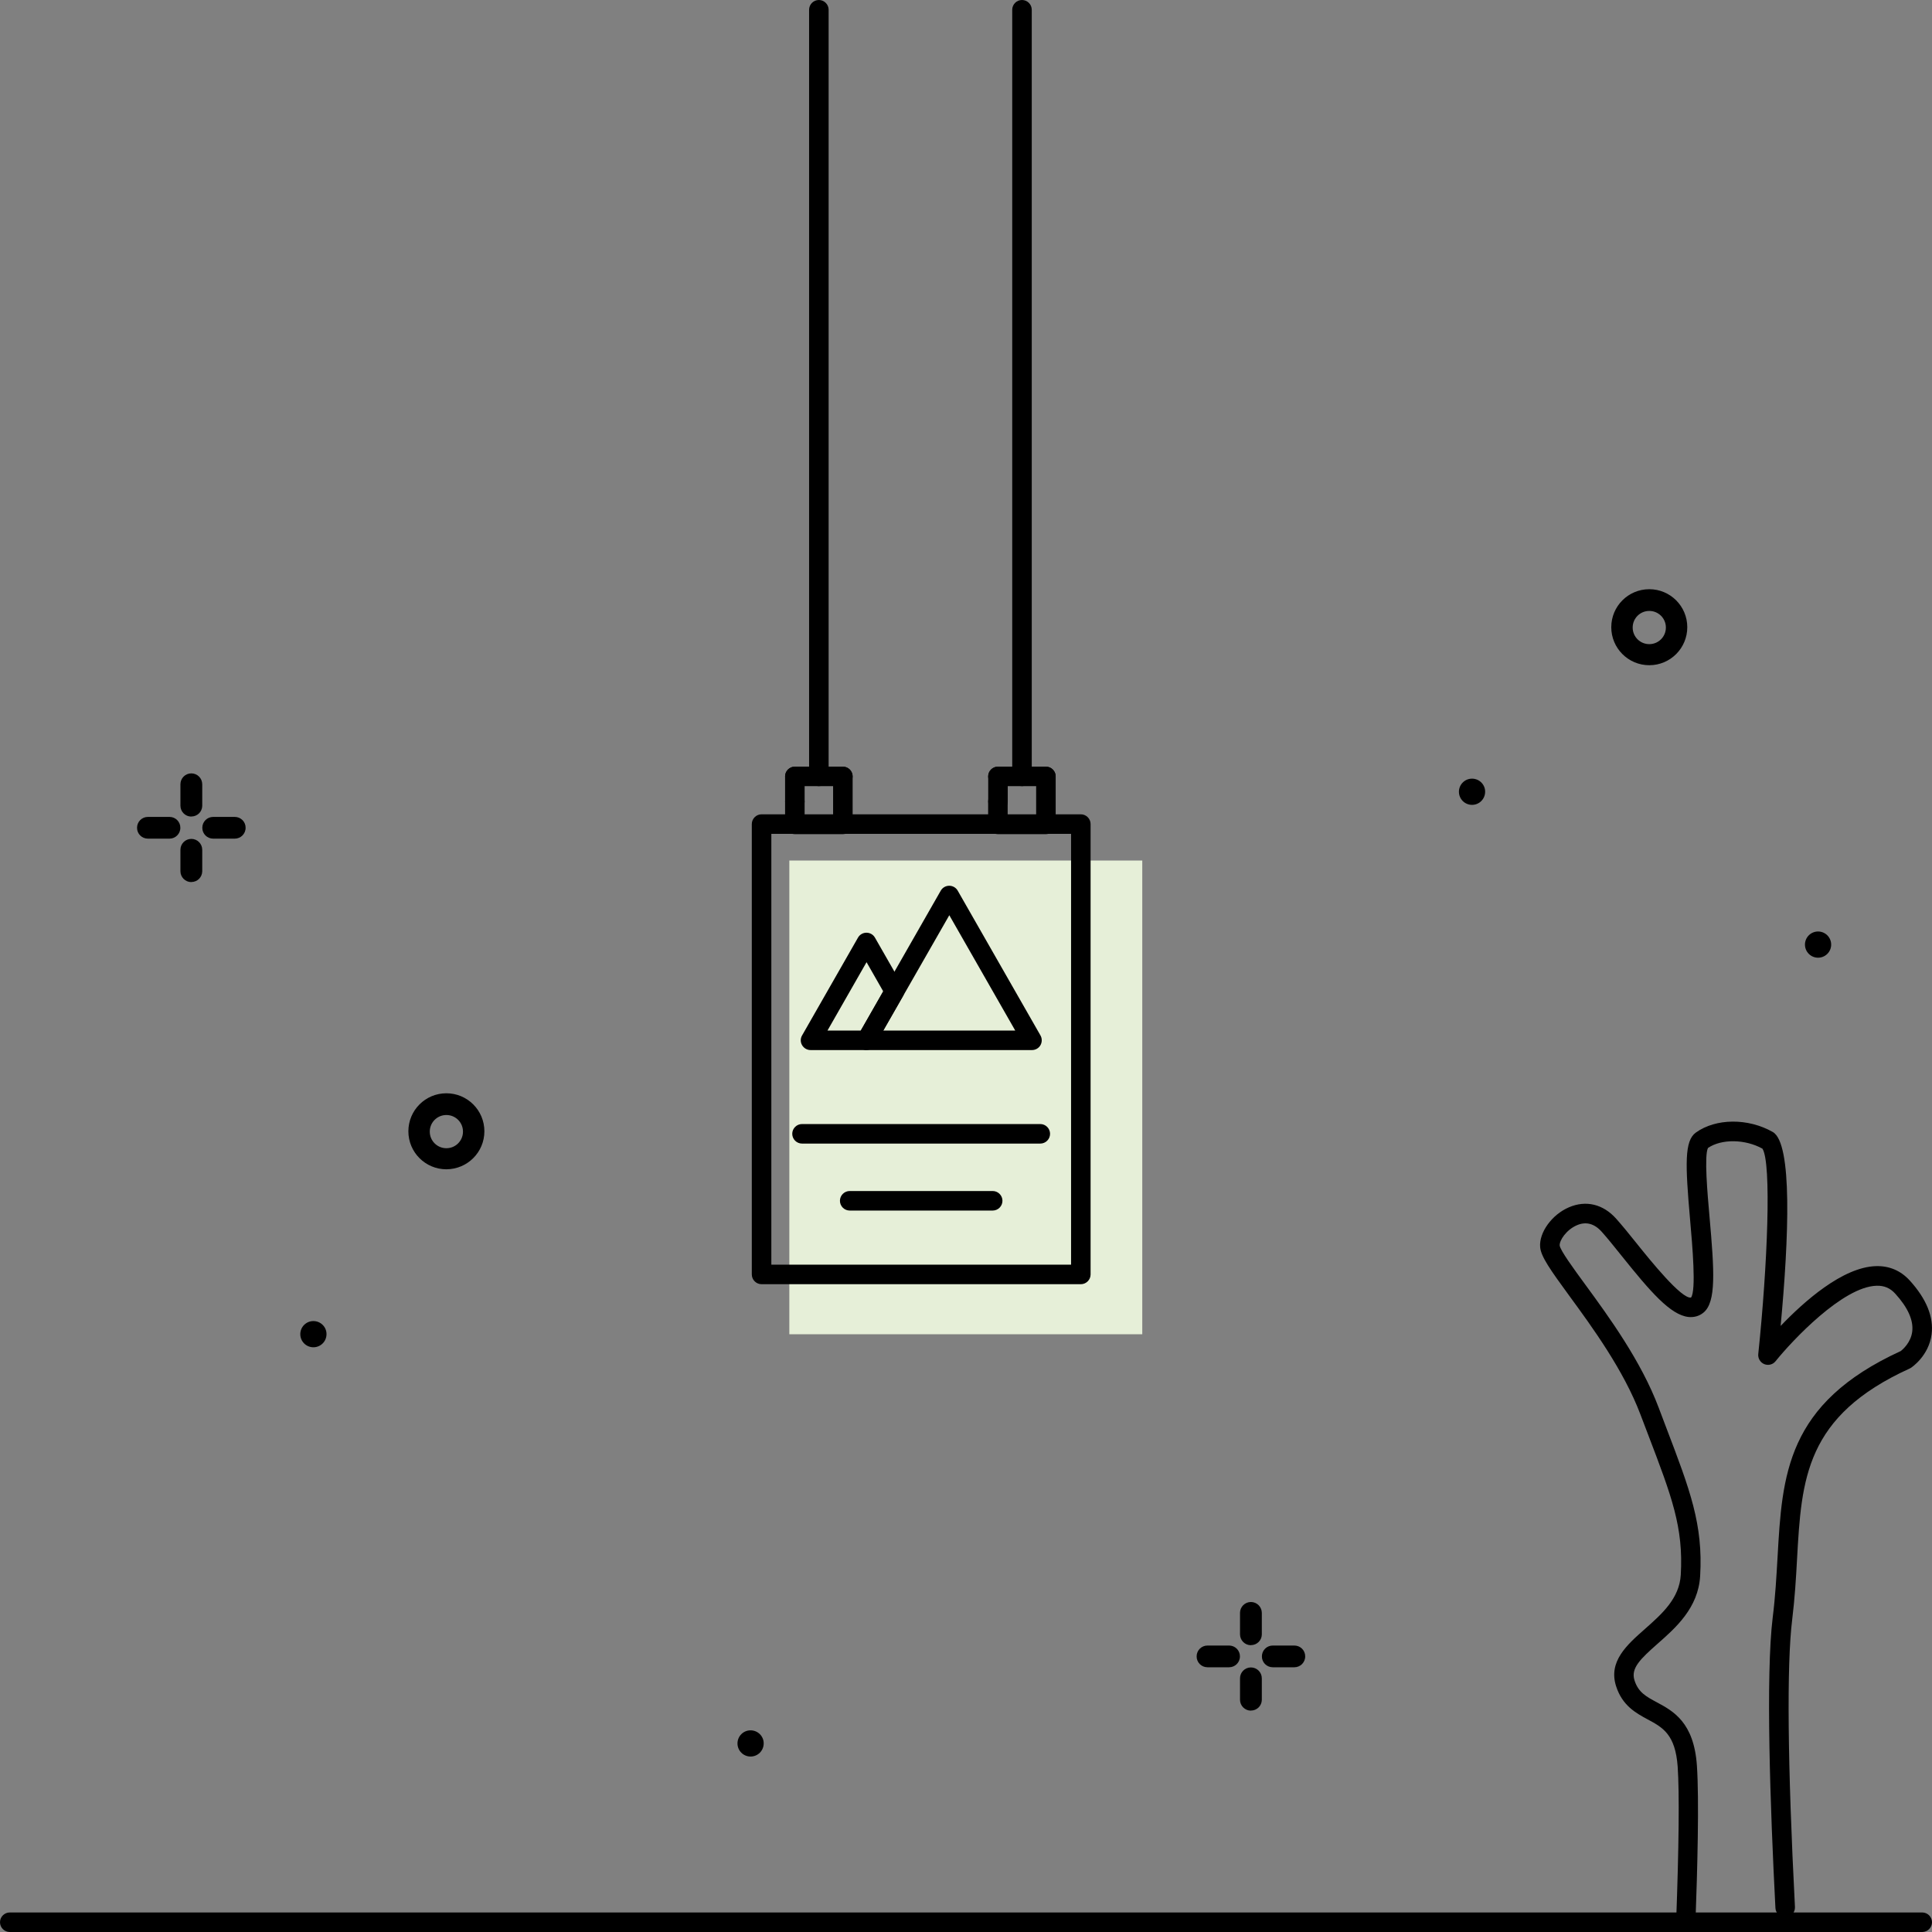 <?xml version="1.0" encoding="UTF-8"?><svg id="a" xmlns="http://www.w3.org/2000/svg" width="237.4" height="237.4" viewBox="0 0 237.4 237.4"><rect x="0" y="0" width="237.4" height="237.4" fill="#808080" stroke="none"/><rect x="96.99" y="105.74" width="43.37" height="58.21" fill="#e6efd8"/><path d="M202.66,81.74c-2.58,0-4.67-2.09-4.67-4.67,0-2.58,2.09-4.67,4.67-4.67,2.58,0,4.67,2.09,4.67,4.67s-2.09,4.67-4.67,4.67h0Zm0-6.67c-1.13,0-2.04,.91-2.04,2.04s.91,2.04,2.04,2.04,2.04-.91,2.04-2.04-.91-2.04-2.04-2.04h0Z"/><g><path d="M23.51,100.34c-.74,0-1.34-.6-1.34-1.34h0v-2.63c0-.74,.6-1.34,1.34-1.34s1.34,.6,1.34,1.34h0v2.67c-.02,.72-.61,1.29-1.34,1.29Z"/><path d="M23.51,108.39c-.74,0-1.34-.6-1.34-1.34h0v-2.63c0-.74,.6-1.34,1.34-1.34s1.34,.6,1.34,1.34h0v2.66c-.02,.73-.61,1.3-1.34,1.3Z"/><path d="M20.83,103.05h-2.66c-.74,0-1.34-.6-1.33-1.34,0-.74,.6-1.33,1.33-1.33h2.66c.74,0,1.34,.6,1.33,1.34,0,.74-.6,1.33-1.33,1.33Z"/><path d="M28.85,103.05h-2.66c-.74,0-1.34-.6-1.33-1.34,0-.74,.6-1.33,1.33-1.33h2.66c.74,0,1.34,.6,1.33,1.34,0,.74-.6,1.33-1.33,1.33Z"/></g><g><path d="M153.71,202.16c-.74,0-1.34-.6-1.34-1.34h0v-2.63c0-.74,.6-1.34,1.34-1.34s1.34,.6,1.34,1.34h0v2.67c-.02,.72-.61,1.29-1.34,1.29Z"/><path d="M153.71,210.2c-.74,0-1.34-.6-1.34-1.34h0v-2.63c0-.74,.6-1.34,1.34-1.34s1.34,.6,1.34,1.34h0v2.66c-.02,.73-.61,1.3-1.34,1.3Z"/><path d="M151.03,204.87h-2.66c-.74,0-1.34-.6-1.33-1.34,0-.74,.6-1.33,1.33-1.33h2.66c.74,0,1.34,.6,1.33,1.34,0,.74-.6,1.33-1.33,1.33Z"/><path d="M159.05,204.87h-2.66c-.74,0-1.34-.6-1.33-1.34,0-.74,.6-1.33,1.33-1.33h2.66c.74,0,1.34,.6,1.33,1.34,0,.74-.6,1.33-1.33,1.33Z"/></g><path d="M54.85,143.68c-2.58,0-4.67-2.09-4.67-4.67s2.09-4.67,4.67-4.67,4.67,2.09,4.67,4.67c0,2.58-2.09,4.66-4.67,4.67Zm0-6.67c-1.13,0-2.04,.91-2.04,2.04s.91,2.04,2.04,2.04,2.04-.91,2.04-2.04-.91-2.04-2.04-2.04Z"/><path d="M182.49,97.29c0,.89-.72,1.61-1.61,1.61s-1.61-.72-1.61-1.61,.72-1.61,1.61-1.61c.88,0,1.61,.71,1.61,1.59,0,0,0,.01,0,.02Z"/><path d="M93.84,214.23c0,.89-.72,1.61-1.61,1.61s-1.61-.72-1.61-1.61,.72-1.61,1.61-1.61c.88,0,1.61,.71,1.61,1.59,0,0,0,.01,0,.02Z"/><path d="M40.12,163.94c0,.89-.72,1.61-1.61,1.61s-1.61-.72-1.61-1.61,.72-1.61,1.61-1.61c.88,0,1.61,.71,1.61,1.59,0,0,0,.01,0,.02Z"/><path d="M225.01,116.07c0,.89-.72,1.61-1.61,1.61s-1.61-.72-1.61-1.61,.72-1.61,1.61-1.61,1.61,.72,1.61,1.61h0Z"/><g><path d="M207.16,237.4s-.03,0-.05,0c-.66-.02-1.18-.58-1.15-1.24,.34-9.23,.41-15.83,.19-19.06-.28-3.99-1.85-4.84-3.68-5.82-1.46-.79-3.12-1.69-3.89-4.09-.97-3.04,1.33-5.07,3.54-7.02,2.08-1.84,4.24-3.74,4.41-6.66,.34-5.83-1.11-9.63-4-17.19l-.96-2.52c-2.05-5.42-5.9-10.7-8.72-14.55-2.36-3.23-3.5-4.84-3.6-6.01-.15-1.79,1.44-3.99,3.54-4.89,2.09-.9,4.2-.39,5.8,1.4,.75,.84,1.62,1.91,2.53,3.05,1.65,2.06,5.52,6.86,6.67,6.64,.65-.86,.17-6.35-.12-9.62-.59-6.77-.7-9.63,.71-10.65,2.45-1.77,6.43-1.8,9.46-.07,2.43,1.39,1.97,13.01,.96,23.83,2.86-2.99,7.61-7.23,11.71-7.35,1.63-.05,3.05,.55,4.16,1.77,2.05,2.26,2.95,4.48,2.68,6.6-.34,2.66-2.44,4.06-2.53,4.12-.05,.03-.1,.06-.16,.09-12.85,5.85-13.29,13.58-13.84,23.37-.13,2.4-.28,4.89-.6,7.49-.68,5.51-.57,17.71,.34,35.31,.03,.66-.47,1.23-1.14,1.26-.65,.04-1.23-.48-1.26-1.14-.64-12.36-1.21-28.6-.33-35.73,.32-2.53,.45-4.97,.59-7.33,.57-10.15,1.06-18.92,15.13-25.37,.25-.19,1.25-1.04,1.42-2.4,.17-1.38-.53-2.95-2.08-4.65-.63-.7-1.37-1.01-2.31-.98-4.15,.12-10.36,6.74-12.4,9.27-.33,.42-.9,.56-1.39,.36-.49-.2-.79-.71-.74-1.23,1.14-10.88,1.65-23.54,.51-25.25-2.14-1.18-5.03-1.21-6.69-.08-.47,.96-.07,5.52,.2,8.55,.58,6.59,.83,10.38-.75,11.68-.51,.42-1.13,.6-1.82,.54-2.24-.23-4.72-3.13-8.25-7.53-.89-1.11-1.73-2.16-2.44-2.95-.91-1.01-1.94-1.28-3.06-.79-1.29,.56-2.15,1.87-2.1,2.49,.09,.62,1.71,2.84,3.14,4.79,2.9,3.96,6.86,9.39,9.02,15.12l.95,2.51c2.91,7.63,4.52,11.84,4.15,18.18-.23,3.92-2.99,6.36-5.22,8.32-2.13,1.88-3.32,3.02-2.85,4.5,.47,1.48,1.42,1.99,2.74,2.7,2.03,1.09,4.56,2.46,4.93,7.77,.29,4.2,.06,12.82-.18,19.32-.02,.65-.56,1.16-1.2,1.16Zm9.38-96.33h0Z"/><path d="M236.2,237.4H1.2c-.66,0-1.2-.54-1.2-1.2s.54-1.2,1.2-1.2H236.2c.66,0,1.2,.54,1.2,1.2s-.54,1.2-1.2,1.2Z"/></g><path d="M127.83,140.52h-29.28c-.66,0-1.2-.54-1.2-1.2s.54-1.2,1.2-1.2h29.28c.66,0,1.2,.54,1.2,1.2s-.54,1.2-1.2,1.2Z"/><path d="M121.98,148.75h-17.57c-.66,0-1.2-.54-1.2-1.2s.54-1.2,1.2-1.2h17.57c.66,0,1.2,.54,1.2,1.2s-.54,1.2-1.2,1.2Z"/><g><path d="M97.67,99.69c-.66,0-1.2-.54-1.2-1.2v-3.08c0-.66,.54-1.2,1.2-1.2s1.2,.54,1.2,1.2v3.08c0,.66-.54,1.2-1.2,1.2Z"/><path d="M103.57,102.5h-5.9c-.66,0-1.2-.54-1.2-1.2v-2.81c0-.66,.54-1.2,1.2-1.2s1.2,.54,1.2,1.2v1.61h3.5v-4.69c0-.66,.54-1.2,1.2-1.2s1.2,.54,1.2,1.2v5.89c0,.66-.54,1.2-1.2,1.2Z"/><path d="M103.57,96.6h-5.9c-.66,0-1.2-.54-1.2-1.2s.54-1.2,1.2-1.2h5.9c.66,0,1.2,.54,1.2,1.2s-.54,1.2-1.2,1.2Z"/></g><g><path d="M122.63,99.69c-.66,0-1.2-.54-1.2-1.2v-3.08c0-.66,.54-1.2,1.2-1.2s1.2,.54,1.2,1.2v3.08c0,.66-.54,1.2-1.2,1.2Z"/><path d="M128.52,102.5h-5.9c-.66,0-1.2-.54-1.2-1.2v-2.81c0-.66,.54-1.2,1.2-1.2s1.2,.54,1.2,1.2v1.61h3.5v-4.69c0-.66,.54-1.2,1.2-1.2s1.2,.54,1.2,1.2v5.89c0,.66-.54,1.2-1.2,1.2Z"/><path d="M128.52,96.6h-5.9c-.66,0-1.2-.54-1.2-1.2s.54-1.2,1.2-1.2h5.9c.66,0,1.2,.54,1.2,1.2s-.54,1.2-1.2,1.2Z"/></g><path d="M125.58,96.6c-.66,0-1.2-.54-1.2-1.2V1.2c0-.66,.54-1.2,1.2-1.2s1.2,.54,1.2,1.2V95.4c0,.66-.54,1.2-1.2,1.2Z"/><path d="M100.62,96.6c-.66,0-1.2-.54-1.2-1.2V1.2c0-.66,.54-1.2,1.2-1.2s1.2,.54,1.2,1.2V95.4c0,.66-.54,1.2-1.2,1.2Z"/><g><path d="M126.82,129.03h-20.35c-.43,0-.82-.23-1.04-.6s-.22-.83,0-1.2l10.17-17.79c.21-.37,.61-.6,1.04-.6h0c.43,0,.83,.23,1.04,.6l10.17,17.79c.21,.37,.21,.83,0,1.2s-.61,.6-1.04,.6Zm-18.28-2.4h16.21l-8.1-14.17-8.11,14.17Z"/><path d="M106.47,129.03h-6.87c-.43,0-.82-.23-1.04-.6s-.22-.83,0-1.2l6.87-12.02c.21-.37,.61-.6,1.04-.6h0c.43,0,.83,.23,1.04,.6l3.44,6.01c.21,.37,.21,.82,0,1.19l-3.44,6.01c-.21,.37-.61,.6-1.04,.6Zm-4.8-2.4h4.11l2.75-4.81-2.05-3.59-4.8,8.4Z"/></g><path d="M132.81,157.8h-39.23c-.66,0-1.2-.54-1.2-1.2v-55.34c0-.66,.54-1.2,1.2-1.2h39.23c.66,0,1.2,.54,1.2,1.2v55.34c0,.66-.54,1.2-1.2,1.2Zm-38.03-2.4h36.83v-52.94h-36.83v52.94Z"/></svg>